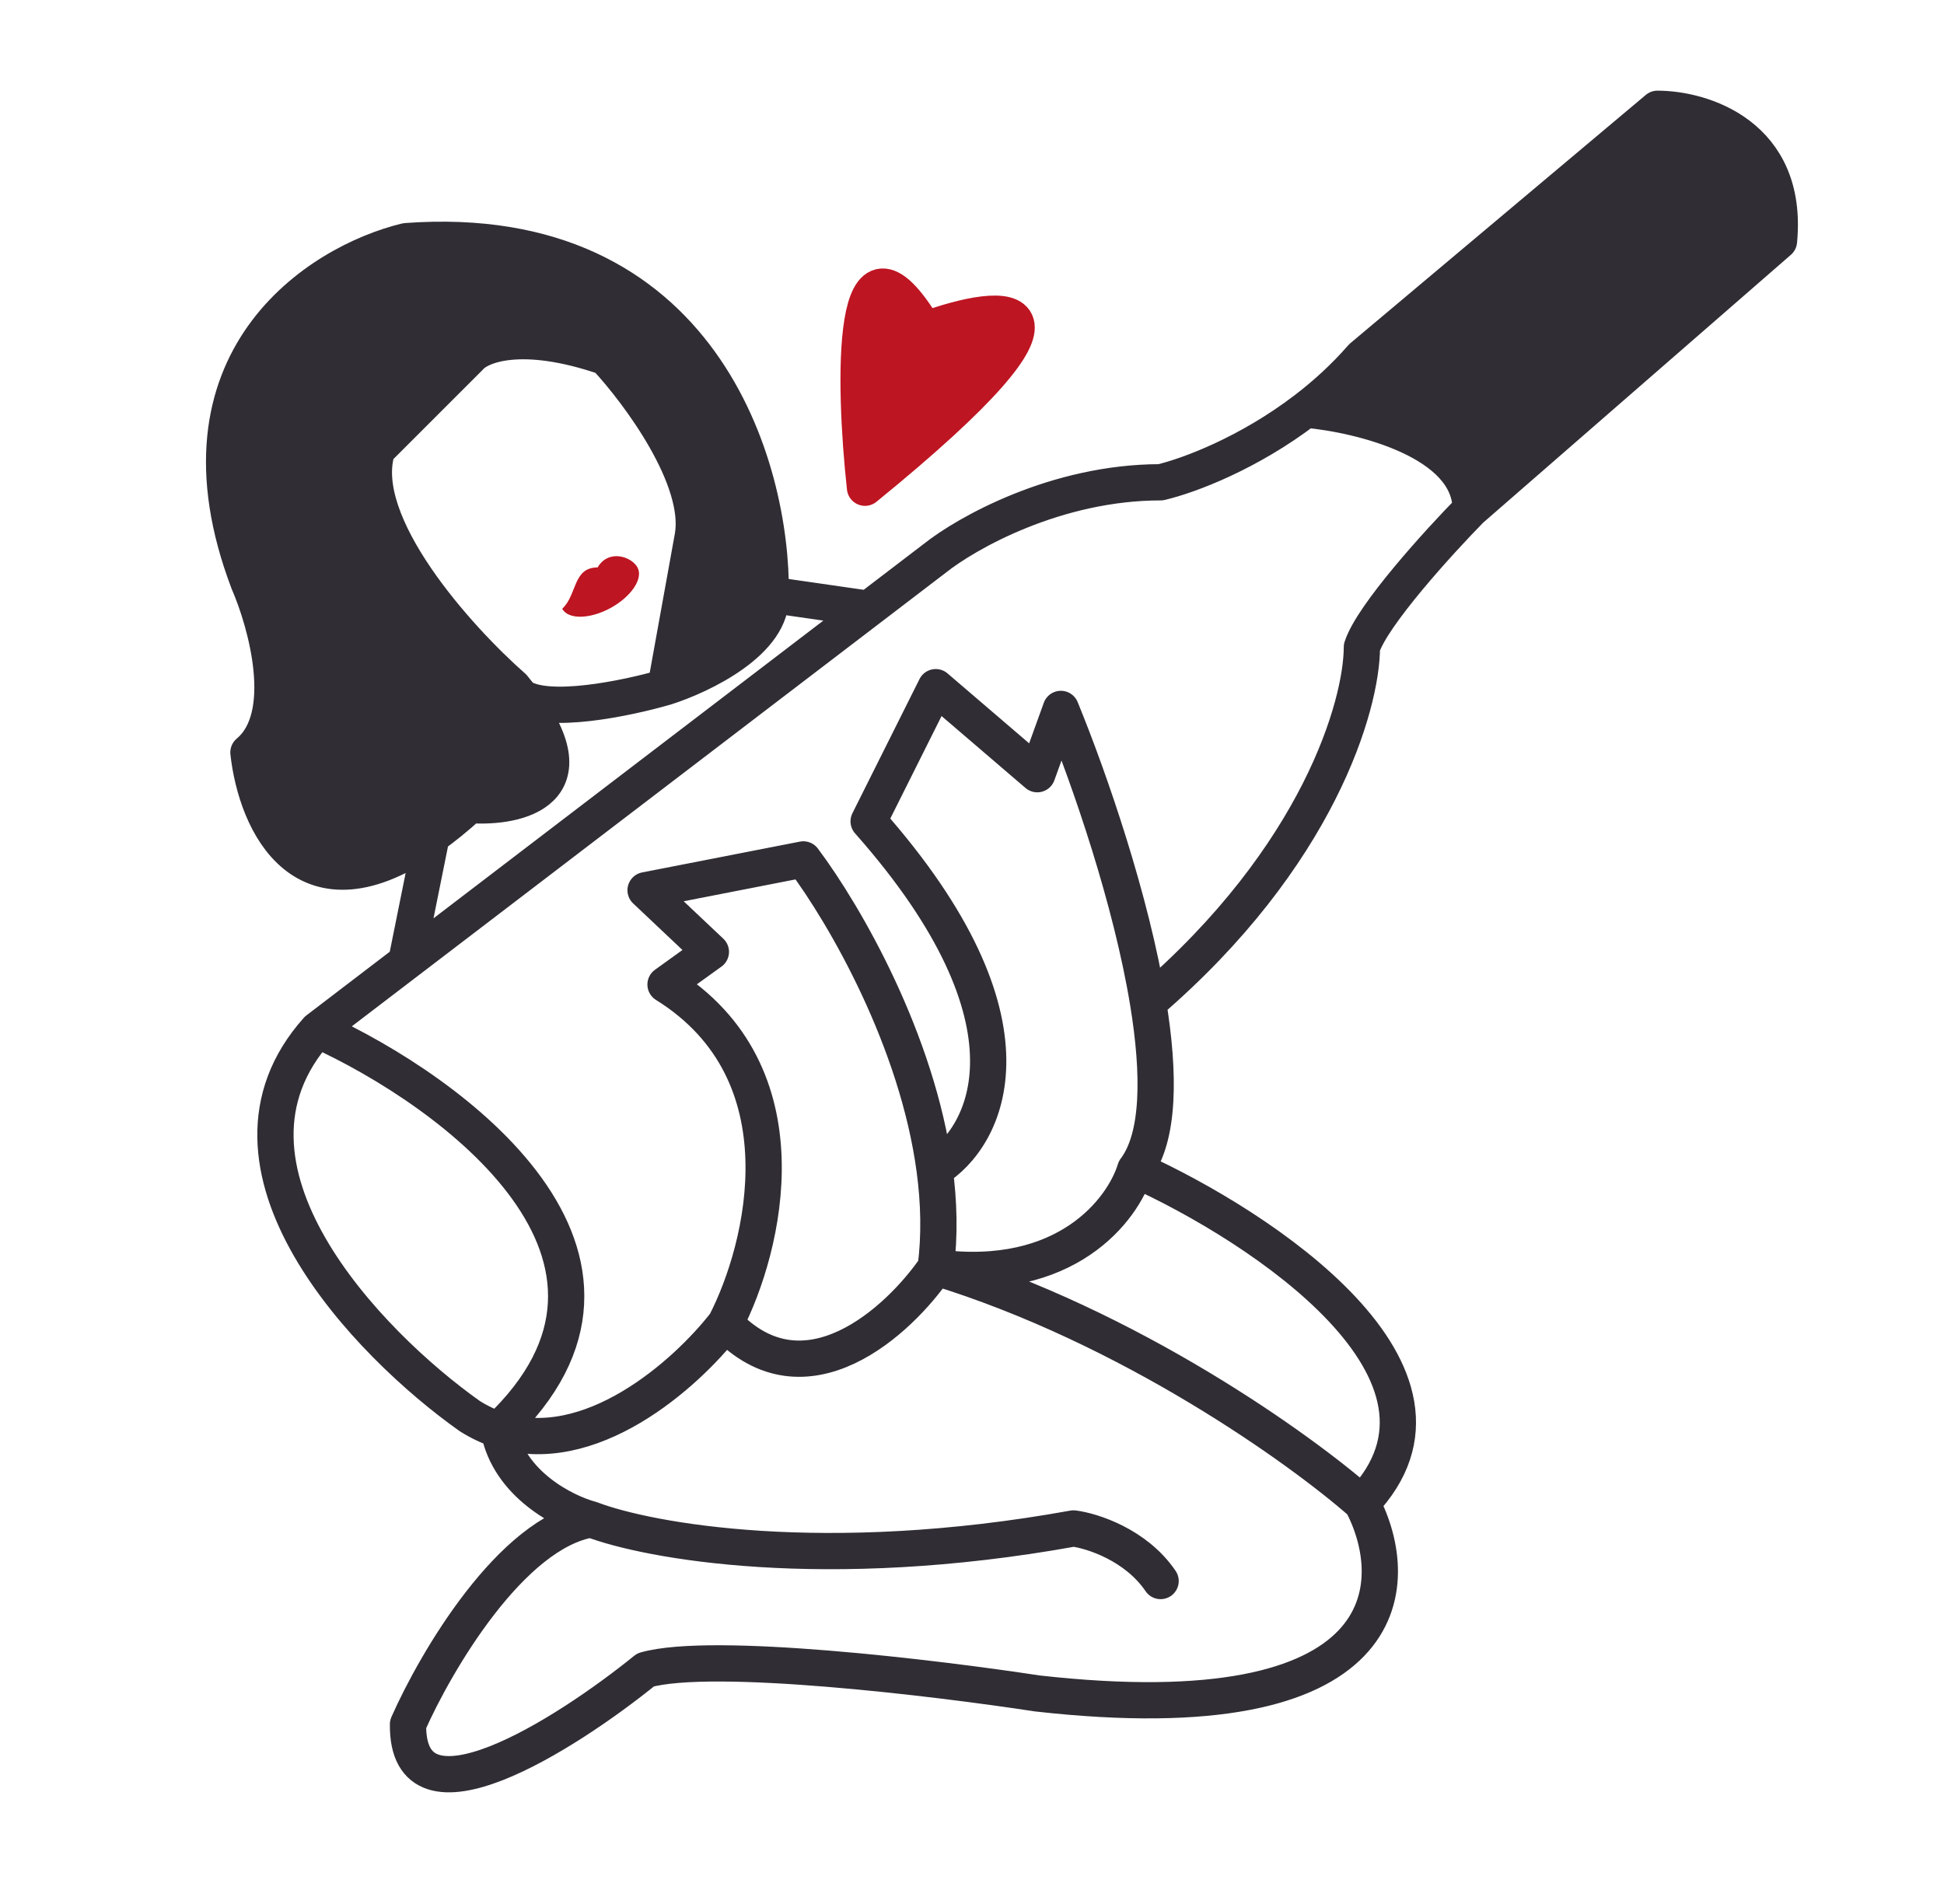 <?xml version="1.0" encoding="UTF-8"?> <svg xmlns="http://www.w3.org/2000/svg" width="536" height="525" fill="none"> <path d="M212.499 164c.5-35-18.9-103.5-100.5-97.5-24.167 5.833-66.7 32.8-43.5 94 5 11.5 11.999 37 0 47 2.134 19.353 15.248 48.21 50.501 23.047 3.303-2.357 6.8-5.189 10.501-8.547 13.401.969 34.249-3.788 14.078-29.908-.981-.681-1.695-1.536-2.079-2.592-15.166-13.333-43.9-45.1-37.5-65.5l25.501-25.5c2.833-3.333 14.298-8 37.499 0 9.167 9.868 26.8 33.584 24 49.5l-7.499 41.5c10.007-3.167 29.818-12.7 28.998-25.5ZM456.999 30l-81.498 68.5c-4.819 5.536-10.112 10.337-15.501 14.457 15.166 1.348 45.499 8.743 45.499 27.543l85-74c2.8-29.2-21.167-36.5-33.5-36.5Z" fill="#302D34"></path> <path d="M313.001 322.5c35 15.833 96.5 56.4 62.5 92m-62.5-92c-3.334 11-19 31.8-55 27m55-27c6.738-8.875 6.786-26.272 3.554-46m58.946 138c-16.834-14.833-63.9-48.6-117.5-65m117.5 65c11.667 22.167 10.101 63.7-89.5 52.5-28.333-4.333-89.599-11.7-108-6.5-22.001 17.833-65.902 45.8-65.502 15 7.667-17.333 28.5-52.9 50.5-56.5m95.002-69.5c-10.167 14.833-36 38.7-58 15.5m58-15.5c1.137-8.855.905-17.956-.309-27M200.001 365c10.833-21 22.7-69.1-16.5-93.5l12.5-9-18-17 43.5-8.5c11.555 15.407 31.429 50.014 36.191 85.5M200.001 365c-10.988 14.148-37.444 37.567-62.502 29.305M257.692 322.5c14.436-8.833 31.009-40.4-18.191-96l18.5-37 28 24 6.5-18c8.051 19.637 19.422 52.715 24.054 81M87.501 284c-33.6 37.6 14 86.667 42 106.5 2.636 1.667 5.309 2.918 7.998 3.805M87.501 284c37.499 17.037 99.997 62.949 49.998 110.305M87.501 284l24.498-18.713m293.5-124.787 85-74c2.8-29.2-21.167-36.5-33.5-36.5l-81.498 68.5c-4.819 5.536-10.112 10.337-15.501 14.457m45.499 27.543c-8.832 9-27.197 29.2-29.998 38-.028 15.833-11.855 57.6-58.946 98m88.944-136c0-18.8-30.333-26.195-45.499-27.543M162.999 419c-7.333-1.963-22.7-9.651-25.5-24.695m25.5 24.695c15.725 6 64.341 14.9 133 2.5 5.167.667 17.2 4.5 24 14.5m-80.498-268.104L257.692 154c8.769-7 33.507-21 62.307-21 7.933-1.859 24.366-8.088 40.001-20.043m-120.499 54.939L212.499 164m27.002 3.896-127.502 97.391M212.499 164c.5-35-18.9-103.5-100.5-97.5-24.167 5.833-66.7 32.8-43.5 94 5 11.5 11.999 37 0 47 2.134 19.353 15.248 48.21 50.501 23.047M212.499 164c.82 12.8-18.991 22.333-28.998 25.5m-42.001 0c-15.166-13.333-43.9-45.1-37.5-65.5l25.501-25.5c2.833-3.333 14.298-8 37.499 0 9.167 9.868 26.8 33.584 24 49.5l-7.499 41.5m-42.001 0c.384 1.056 1.098 1.911 2.079 2.592M141.5 189.5c.737.887 1.429 1.75 2.079 2.592m39.922-2.592c-11.147 3.227-32.724 7.589-39.922 2.592m0 0c20.171 26.12-.677 30.877-14.078 29.908-3.701 3.358-7.198 6.19-10.501 8.547m0 0-7.001 34.74" stroke="#302D34" stroke-width="10" stroke-linecap="round" stroke-linejoin="round"></path> <path d="M175.768 156.478c1.657 3.018-1.647 8.016-7.379 11.164-5.733 3.149-11.724 3.255-13.381.238 4.148-3.832 2.908-11.402 9.765-11.398 3.003-5.13 9.338-3.021 10.995-.004Z" fill="#BE1522"></path> <path d="M238.5 134.501c-3.166-29-4.3-78.3 16.5-43.5 22.334-8.167 50.301-10.9-16.5 43.5Z" fill="#BE1522" stroke="#BE1522" stroke-width="10" stroke-linecap="round" stroke-linejoin="round"></path> </svg> 